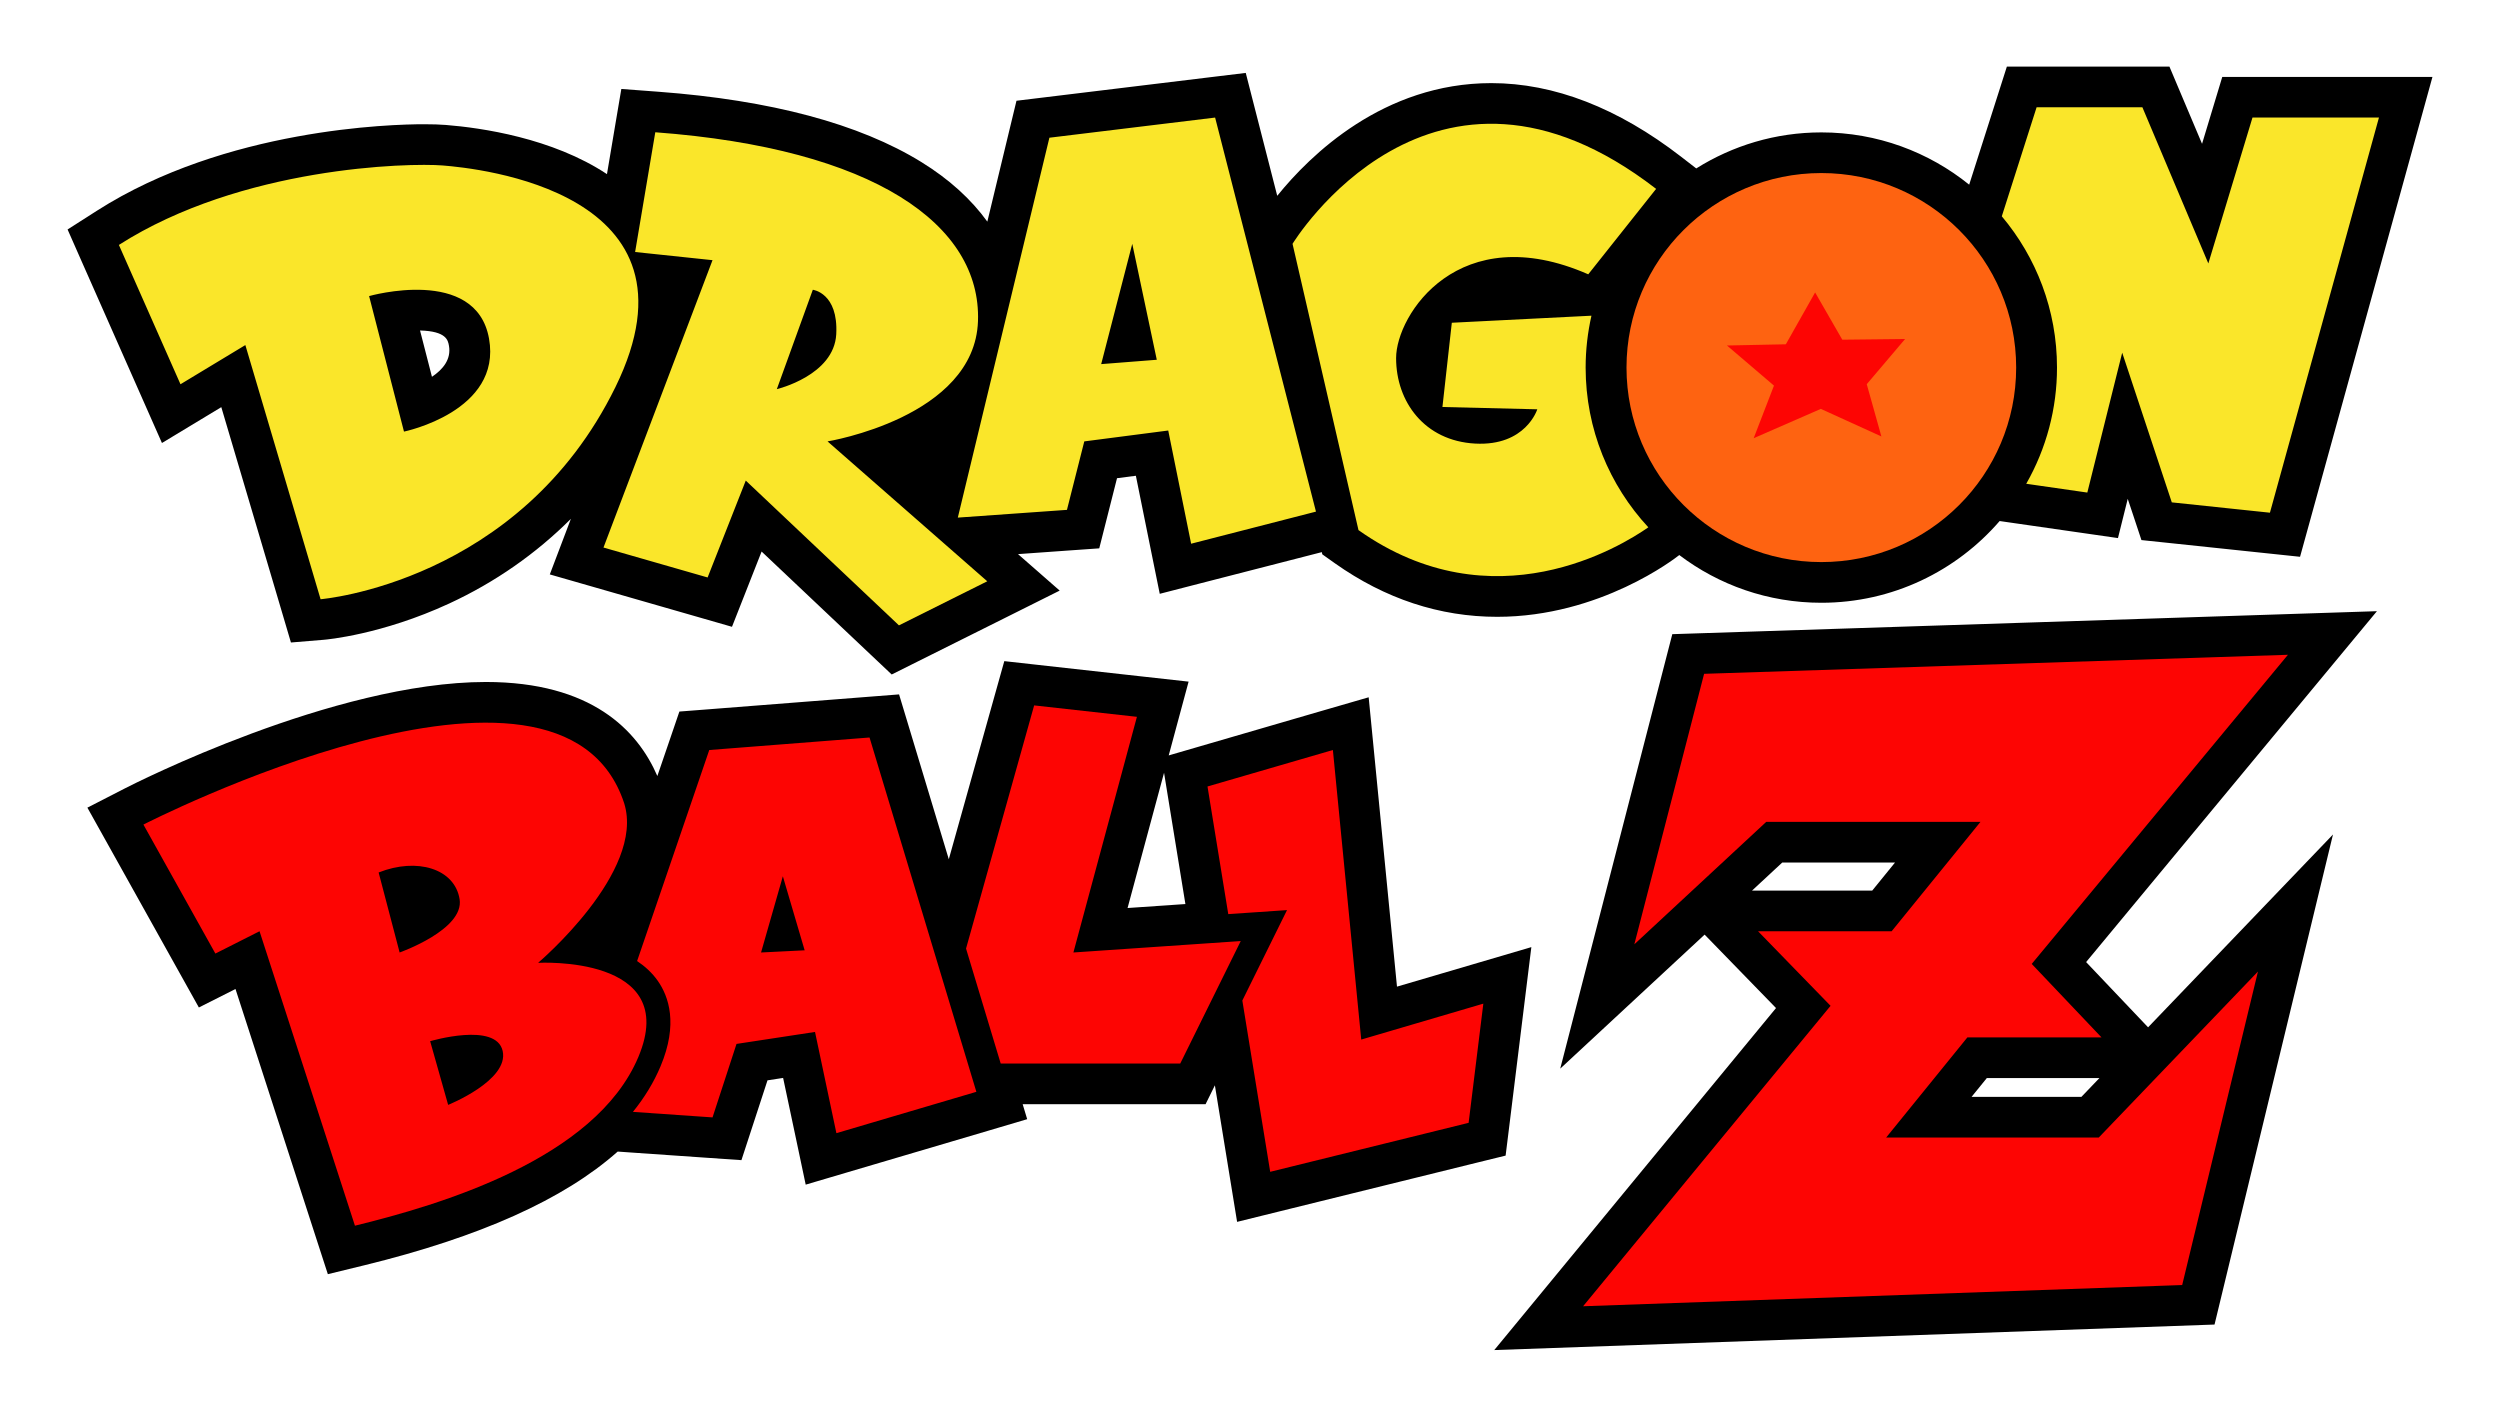 <svg width="150" height="85" viewBox="0 0 150 85" fill="none" xmlns="http://www.w3.org/2000/svg">
<path d="M125.167 57.724L142.616 36.671L100.338 38.05L93.614 64.118L102.277 56.077L106.561 60.483L89.656 81.004L132.872 79.473L139.979 50.07L128.885 61.639L125.167 57.724ZM118.294 65.812L119.21 64.683H125.967L124.884 65.812H118.294ZM106.936 51.751H113.702L112.334 53.435H105.122L106.936 51.751ZM133.336 4.615L132.812 6.349L132.123 8.629L130.795 5.486L130.166 3.996H120.412L119.87 5.695L118.151 11.08C115.723 9.121 112.637 7.944 109.281 7.944C106.524 7.944 103.952 8.74 101.775 10.106L100.866 9.403C97.074 6.473 93.243 4.987 89.478 4.987C83.007 4.987 78.604 9.31 76.634 11.749L75.276 6.451L74.745 4.375L72.615 4.633L62.67 5.841L60.989 6.045L60.591 7.693L59.24 13.298C58.272 11.956 56.946 10.749 55.288 9.727C51.563 7.427 46.25 6.008 39.501 5.504L37.28 5.338L36.909 7.531L36.418 10.448C33.137 8.274 28.865 7.667 26.759 7.498C26.413 7.469 25.955 7.454 25.438 7.454C24.478 7.454 21.503 7.516 17.805 8.197C14.107 8.875 9.682 10.173 5.819 12.641L4.055 13.768L4.899 15.682L8.595 24.041L9.717 26.58L12.096 25.143L13.278 24.429L16.894 36.647L17.456 38.55L19.438 38.386C19.576 38.375 22.901 38.084 26.953 36.211C29.714 34.933 32.164 33.217 34.252 31.131L33.928 31.99L32.988 34.465L35.536 35.197L41.782 36.993L43.919 37.608L44.732 35.543L45.696 33.092L52.258 39.295L53.502 40.469L60.331 37.06L63.581 35.436L61.081 33.247L64.191 33.025L65.955 32.901L66.388 31.191L67.021 28.692L68.152 28.546L69.074 33.108L69.585 35.629L72.079 34.986L79.308 33.128L79.339 33.261L80.098 33.8C83.108 35.929 86.383 37.009 89.83 37.009C96.014 37.009 100.537 33.476 100.726 33.327L100.757 33.303C103.127 35.099 106.082 36.166 109.281 36.166C113.552 36.166 117.384 34.263 119.979 31.262L120.669 31.362L124.892 31.97L127.078 32.285L127.611 30.145L127.664 29.93L127.991 30.91L128.486 32.405L130.052 32.569L135.941 33.19L138.003 33.407L138.554 31.411L145.096 7.702L145.947 4.615H133.336ZM25.917 22.608L25.202 19.829C26.782 19.871 26.879 20.415 26.937 20.743C27.084 21.557 26.573 22.169 25.917 22.608ZM88.311 57.878L83.819 59.198L82.407 44.764L82.12 41.837L79.29 42.657L71.769 44.846L70.123 45.325L70.576 43.642L71.316 40.898L68.486 40.584L62.321 39.898L60.258 39.668L59.698 41.666L56.928 51.555L54.513 43.547L53.944 41.664L51.983 41.817L42.367 42.569L40.763 42.693L40.245 44.212L39.441 46.561C38.248 43.808 35.485 40.921 29.154 40.919C20.029 40.919 7.998 47.044 7.489 47.306L5.243 48.459L6.472 50.661L10.79 58.402L11.932 60.449L14.029 59.391L14.129 59.34L18.971 74.293L19.671 76.451L21.879 75.912C28.808 74.215 33.832 71.964 37.062 69.094L37.809 69.147L42.584 69.478L44.486 69.609L45.077 67.799L46.05 64.82L46.987 64.676L47.796 68.493L48.342 71.079L50.879 70.329L59.278 67.848L61.631 67.151L61.36 66.251H72.335L72.893 65.12L73.801 70.7L74.226 73.312L76.8 72.676L88.705 69.737L90.337 69.336L90.544 67.668L91.426 60.516L91.881 56.827L88.311 57.878ZM67.654 54.481L69.843 46.366L70.04 47.579L71.124 54.243L67.654 54.481Z" fill="black"/>
<path d="M142.737 7.054L136.196 30.762L130.308 30.142L127.332 21.161L125.239 29.554L121.574 29.026C122.786 26.902 123.422 24.499 123.42 22.054C123.42 18.597 122.173 15.432 120.108 12.978L122.197 6.434H128.542L132.5 15.806L135.149 7.054L142.737 7.054ZM95.138 22.054C95.138 20.985 95.261 19.944 95.487 18.942L87.109 19.365L86.546 24.42L92.237 24.558C92.237 24.558 91.55 26.778 88.508 26.615C85.466 26.451 83.766 24.1 83.766 21.488C83.766 18.876 87.543 13.063 95.295 16.459L99.367 11.332C85.892 0.915 77.552 14.63 77.552 14.63L81.509 31.807C89.596 37.528 97.294 32.763 98.899 31.639C96.565 29.121 95.138 25.755 95.138 22.054ZM36.929 23.219C31.172 34.975 19.235 35.954 19.235 35.954L14.721 20.704L10.829 23.055L7.133 14.696C14.492 9.993 24.533 9.765 26.561 9.928C28.589 10.091 42.686 11.463 36.929 23.219ZM29.341 20.312C28.556 15.936 22.146 17.765 22.146 17.765L24.239 25.896C24.239 25.896 30.126 24.688 29.341 20.312ZM59.236 34.877L53.937 37.522L44.746 28.835L42.457 34.648L36.209 32.852L42.751 15.61L38.107 15.12L39.317 7.936C52.465 8.916 58.876 13.487 58.679 19.267C58.483 25.047 49.652 26.484 49.652 26.484L59.236 34.877ZM50.175 20.051C50.306 17.569 48.769 17.386 48.769 17.386L46.61 23.349C46.611 23.349 50.045 22.533 50.175 20.051ZM78.958 30.697L71.468 32.623L70.094 25.831L65.057 26.484L64.017 30.592L57.469 31.056L62.964 8.263L72.907 7.054L78.958 30.697ZM69.407 21.586L67.936 14.63L66.071 21.847L69.407 21.586Z" fill="#FAE62A"/>
<path d="M109.28 33.725C115.736 33.725 120.97 28.5 120.97 22.054C120.97 15.608 115.736 10.383 109.28 10.383C102.824 10.383 97.59 15.608 97.59 22.054C97.59 28.5 102.824 33.725 109.28 33.725Z" fill="#FE6311"/>
<path d="M108.907 17.547L110.538 20.382L114.307 20.339L112.005 23.052L112.884 26.188L109.249 24.533L105.22 26.293L106.438 23.137L103.618 20.73L107.15 20.657L108.907 17.547ZM32.286 57.77C32.286 57.77 38.729 52.316 37.453 48.202C33.659 36.609 8.605 49.475 8.605 49.475L12.923 57.214L15.572 55.875L21.296 73.542C26.366 72.301 35.72 69.558 38.302 63.419C40.883 57.28 32.286 57.77 32.286 57.77ZM22.718 52.349C25.022 51.434 27.281 52.12 27.576 53.949C27.87 55.778 23.978 57.149 23.978 57.149L22.718 52.349ZM26.889 66.293L25.809 62.472C25.809 62.472 29.767 61.296 30.16 63.059C30.552 64.823 26.889 66.293 26.889 66.293ZM74.445 56.463L70.815 63.811H60.042L57.962 56.914L62.049 42.324L68.215 43.009L64.404 57.149L74.445 56.463ZM52.172 44.25L42.556 45.001L38.226 57.663C38.698 57.978 39.123 58.364 39.46 58.841C40.127 59.784 40.699 61.441 39.633 63.977C39.228 64.94 38.675 65.851 37.975 66.713L42.752 67.044L44.191 62.635L48.901 61.917L50.184 67.99L58.582 65.509L52.172 44.25ZM45.663 57.149L46.971 52.577L48.279 57.018L45.663 57.149ZM89 60.219L88.117 67.37L76.212 70.309L74.54 60.032L77.221 54.606L73.696 54.847L72.45 47.189L79.973 45.001L81.674 62.374L89 60.219ZM98.06 56.659L102.246 40.429L137.276 39.287L121.904 57.835L126.09 62.243H118.044L113.17 68.252H125.926L135.477 58.292L130.931 77.102L94.985 78.375L109.834 60.349L105.484 55.876H113.498L118.829 49.312H105.975L98.06 56.659Z" fill="#FD0503"/>
</svg>
